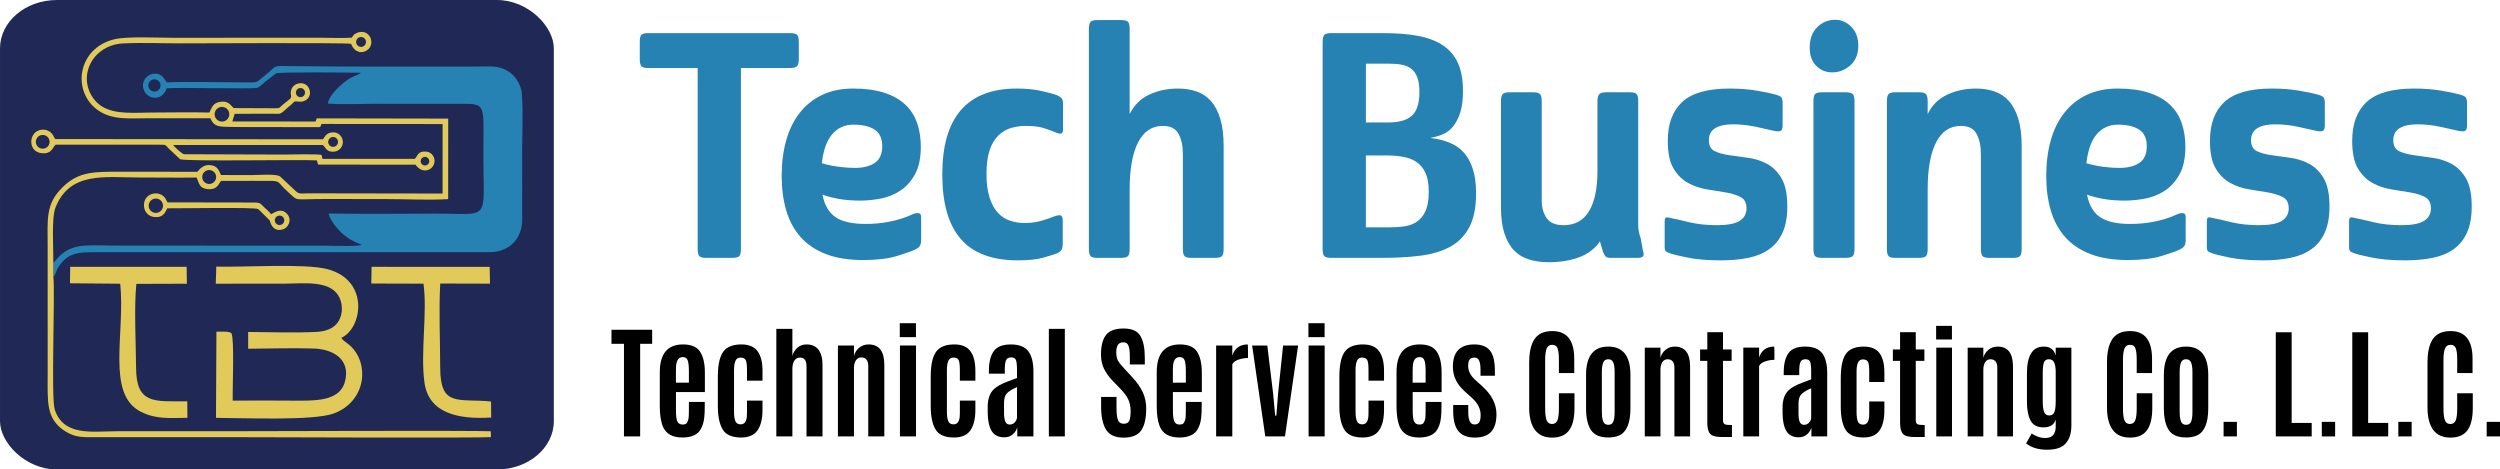 <svg xmlns="http://www.w3.org/2000/svg" xmlns:xlink="http://www.w3.org/1999/xlink" xmlns:xodm="http://www.corel.com/coreldraw/odm/2003" xml:space="preserve" width="123.629mm" height="23.217mm" style="shape-rendering:geometricPrecision; text-rendering:geometricPrecision; image-rendering:optimizeQuality; fill-rule:evenodd; clip-rule:evenodd" viewBox="0 0 52509.51 9861.1"> <defs>  <style type="text/css">       .fil0 {fill:#202856}    .fil1 {fill:#2682B2}    .fil2 {fill:#E1C95A}    .fil4 {fill:black;fill-rule:nonzero}    .fil3 {fill:#2682B2;fill-rule:nonzero}     </style> </defs> <g id="Layer_x0020_1">    <g id="_2090396927248">   <rect class="fil0" x="-0.01" y="-0.02" width="11632.42" height="9861.12" rx="1197.42" ry="1015.08"></rect>   <g>    <path class="fil1" d="M1118.58 5513.94l2.42 294.13c58.27,-36.65 33.85,-95.4 123.56,-224.85 200.18,-288.99 438.96,-284.87 746.3,-285.63 460.2,-1.06 920.65,-0.25 1380.9,-0.21l6904.65 -0.38c414.24,-0.55 689.9,-269.66 691.51,-686.33 1.74,-460.11 -0.21,-920.78 -1.23,-1380.9 -0.59,-264.1 31.3,-1175.03 -21.53,-1358.09 -52.28,-181.32 -166.92,-319.4 -300.75,-391.77 -198.52,-107.37 -358.18,-81.93 -607.75,-81.72 -1368.37,1.02 -2764.77,7.09 -4129.14,-11.72 -169.85,-2.34 -153.97,47.95 -322.37,182 -41.33,32.92 -53.35,41.37 -100.41,82.06 -93.44,80.74 -95.86,80.49 -252.93,80.74 -552.92,0.89 -1201.66,-21.96 -1727.1,-0.68 -70.51,-87.79 -108.31,-203.83 -287.97,-180.98 -113.87,14.48 -223.5,126.32 -213.9,257.01 20.77,282.02 398.1,353.8 495.71,50.12 202.77,-27.31 1819.48,19.2 1911.47,-12.87 40.09,-14.02 124.96,-97.31 156.9,-124.49l231.27 -177.58c66.98,-34.4 1680.5,-16.95 1788.51,-12.91 -58.57,42.05 -157.49,68.59 -226.94,109.28 -182.55,106.82 -471.24,383.11 -469.67,538.35 336.47,22.98 744.73,2.42 1089.32,3.02l1648.61 1.02c611.36,0.08 521.45,-37.33 524.42,1133.74 3.4,1365.27 155.96,1169.04 -1031.68,1172.61 -735.13,2.25 -1481.47,8.83 -2215.71,-2.38 14.27,133.11 197.29,340.85 270.98,408.17 126.53,115.53 239.3,176.73 424.27,251.61 -65.79,37.76 -757.09,15.38 -832.69,15.46 -286.53,0.34 -573.01,0.21 -859.53,-0.25l-3424.04 -0.34c-214.45,-0.55 -662.03,-22.6 -844.88,17.03 -370.75,80.32 -449.92,307.38 -520.55,337.75zm2124.69 -3847.92c71.02,0 128.61,57.59 128.61,128.65 0,71.02 -57.59,128.61 -128.61,128.61 -71.06,0 -128.65,-57.59 -128.65,-128.61 0,-71.06 57.59,-128.65 128.65,-128.65z"></path>    <path class="fil2" d="M1121 5808.07l-2.42 -294.13c7.18,-285.29 -40.43,-930.55 46,-1151.75 300.71,-769.7 1054.91,-633.41 1756.23,-633.96 401.84,-0.25 807.93,7.05 1209.09,0.85 53.3,124.11 55.05,225.96 229.91,242.78 235.9,22.68 231.44,-151.55 294.17,-172.87 211.35,-0.25 422.7,-0.85 634.09,-0.76 108.01,0.04 216.06,0.08 324.07,0.3 301.31,0.59 194.15,15.25 422.91,220.01 252.16,225.66 89.41,160.12 803,161.14 427.41,0.59 854.82,1.83 1282.23,1.83 410.04,0.04 892.28,25.36 1292.89,1.44l0.64 -1691.84 -2758.95 -4.97 -22.81 56.57c-1.06,2.17 -3.14,6.67 -5.39,9.56l-1746.93 -0.81 49.69 -161.31 795.44 -1.32c136.17,1.15 152.1,18.65 233.05,-53.22 49.1,-43.58 93.7,-84.52 143.39,-124.45 93.02,-74.8 51.1,-91.95 172.99,-76.88 185.48,23.02 299.06,-152.39 201.2,-303.77 -82.14,-127.12 -291.37,-101.34 -351.51,36.91 -46.47,106.86 21.66,150.1 -30.92,207.86l-156.56 126.36c-84.61,72.63 -49.35,73.27 -197.29,72.16l-831.63 -3.57c-72.97,-70.72 -118.88,-159.32 -288.31,-129.97 -149.8,25.95 -165.69,112.6 -222.01,223.62 -392.84,-10.58 -800.24,-0.76 -1194.65,-0.34 -380.05,0.38 -776.37,47.61 -1062.01,-128.65 -219.42,-135.41 -406.73,-472.94 -270.6,-830.91 98.54,-259.13 358.18,-473.41 712.32,-491.76 380.65,-19.62 811.79,-1.23 1198.01,-1.27 278.46,-0.08 3475.52,-15.63 3593.12,8.71 108.9,285.51 408.59,179.79 425.2,-15.25 9.64,-113.23 -63.12,-208.16 -154.09,-228.97 -55.17,-12.61 -111.11,-2.12 -156.9,19.5 -65.79,30.92 -55.85,37.59 -100.11,95.99 -189.64,14.27 -424.78,1.91 -619.98,2.08l-3142.23 0.42c-312.26,-0.13 -955.52,-32.75 -1222.13,31.09 -779.34,186.67 -902.01,1100.57 -344.46,1491.67 307.17,215.47 674.65,166.5 1087.49,167.43 423.88,0.89 847.77,-0.64 1271.65,0.13 82.1,188.62 193.93,176.86 433.36,182.59 205.53,4.93 414.07,1.78 619.98,2.46 413.31,1.4 826.66,0.85 1239.97,2.17 21.79,-5.73 19.24,-13.8 38.1,-55.6 1.23,-2.76 2.29,-8.03 4.16,-11.77l2542.8 1.87 -0.42 1459.68 -2824.19 -4.71c-125.59,0 -192.49,25.23 -261.25,-47.99l-327.68 -306.49c-74.16,-60.78 -480.93,-28.03 -608.77,-28.33 -210.67,-0.51 -421.68,0.64 -632.26,-1.74 -48.5,-108.48 -80.02,-190.24 -213.85,-206.93 -188.79,-23.66 -266.52,133.24 -281.13,139.23 -525.91,1.15 -1052.15,-1.27 -1578.14,-1.32 -583.03,0 -910.63,-12.95 -1254.96,326.49 -361.75,356.69 -313.58,661.99 -312.65,1269.06 0.85,530.79 -0.08,2122.1 0.25,2652.89 0.34,590.51 -41.45,944.91 374.28,1207.01 216.7,136.64 391.77,120.41 671.72,120.11l3156.29 1.1c247.45,0.68 4868.77,17.58 5108.11,-1.78l-2.93 -123.43c-269.83,-17.8 -4901.26,-1.87 -5175.64,-2l-2663.13 1.1c-511.38,-0.76 -1136.21,118.63 -1321.31,-459.56 -78.79,-246.13 10.87,-2430.46 -27.61,-2789.82zm6462.71 -5030.43c57.3,0 103.76,46.47 103.76,103.76 0,57.34 -46.47,103.81 -103.76,103.81 -57.3,0 -103.76,-46.47 -103.76,-103.81 0,-57.3 46.47,-103.76 103.76,-103.76zm-1272.93 1071.31c52.96,0 95.9,42.98 95.9,95.95 0,52.96 -42.94,95.9 -95.9,95.9 -52.96,0 -95.9,-42.94 -95.9,-95.9 0,-52.96 42.94,-95.95 95.9,-95.95zm-1648.52 396.28c85.16,0 154.22,69.06 154.22,154.22 0,85.16 -69.06,154.22 -154.22,154.22 -85.16,0 -154.22,-69.06 -154.22,-154.22 0,-85.16 69.06,-154.22 154.22,-154.22zm-268.73 1326.06c80.91,0 146.49,65.62 146.49,146.49 0,80.95 -65.58,146.53 -146.49,146.53 -80.91,0 -146.53,-65.58 -146.53,-146.53 0,-80.87 65.62,-146.49 146.53,-146.49zm-3219.95 -533.04l2170.09 0.93c180.38,-0.72 106.61,2.8 247.54,125.98l189.47 177.33c82.02,54.37 2523.56,5.1 2874.18,26.21l23.7 77.77c0.93,2.59 2.29,7.56 4.46,10.83l2045.1 1.95c156.68,226.3 407.36,100.7 398.57,-88.73 -4.84,-104.95 -82.7,-183.23 -189.18,-187.48 -166.07,-6.67 -159.45,87.5 -225.45,154.05l-1939.46 -0.3 -17.63 -82.27c-86.56,-23.83 -675.03,-7.77 -818.76,-8.15l-2068.71 -6.63c-50.59,-9.3 -211.14,-161.65 -229.87,-193.85l3144.05 0.38c65.11,58.83 75.6,153.5 236.92,138.8 102.06,-9.34 179.83,-91.49 182.98,-195.63 3.23,-108.35 -77.73,-194.06 -168.83,-206.89 -56.49,-7.99 -116.8,4.25 -158.51,32.24 -44.72,29.99 -66.85,85.24 -92.55,110.98l-5622.21 -5.18c-45.15,-65.96 -29.65,-78.83 -90.94,-135.36 -43.75,-40.39 -99.13,-65.2 -175.71,-62.27 -290.65,11.13 -327.77,453.83 -28.29,493.46 239.21,31.64 243.29,-147.6 309.04,-178.18zm-276.84 -203.79c79.72,0 144.37,64.6 144.37,144.32 0,79.72 -64.64,144.37 -144.37,144.37 -79.72,0 -144.37,-64.64 -144.37,-144.37 0,-79.72 64.64,-144.32 144.37,-144.32zm6099.44 43.07c57.13,0 103.42,46.3 103.42,103.42 0,57.13 -46.3,103.42 -103.42,103.42 -57.08,0 -103.38,-46.3 -103.38,-103.42 0,-57.13 46.3,-103.42 103.38,-103.42zm1929.95 417.85c49.78,0 90.09,40.35 90.09,90.09 0,49.74 -40.31,90.04 -90.09,90.04 -49.74,0 -90.04,-40.31 -90.04,-90.04 0,-49.74 40.31,-90.09 90.04,-90.09zm-5412.69 1080.18c227.83,3.65 1839.86,-27.31 1910.07,15.93l241.63 238.91c9,19.11 50.71,256.96 278.8,186.16 110.9,-34.45 191.22,-189.64 96.8,-310.74 -132.43,-169.72 -311.29,-18.86 -344.76,-7.48 -34.45,-41.92 -107.33,-110.01 -148.49,-147.13 -75.82,-68.38 -68.81,-99.13 -216.87,-97.48l-1811.83 -3.1c-37.5,-61.54 -34.53,-84.31 -90.6,-133.37 -128.91,-112.77 -397.68,-52.79 -404.69,184.12 -3.95,135.75 83.67,238.87 207.14,256.07 176.05,24.55 231.48,-72.97 282.79,-181.91zm-240.27 -205.32c83.29,0 150.82,67.53 150.82,150.82 0,83.29 -67.53,150.82 -150.82,150.82 -83.29,0 -150.82,-67.53 -150.82,-150.82 0,-83.29 67.53,-150.82 150.82,-150.82zm2598.35 357.67c54.75,0 99.13,44.38 99.13,99.09 0,54.71 -44.38,99.09 -99.13,99.09 -54.71,0 -99.09,-44.38 -99.09,-99.09 0,-54.71 44.38,-99.09 99.09,-99.09z"></path>    <g>     <path class="fil2" d="M4531.83 5960.08c468.57,-5.31 936.16,-0.93 1402.47,-1.53 434.72,-0.59 964.32,-77.47 1169.89,245.41 96.07,150.87 105.42,375.97 7.86,540.98 -90.3,152.65 -265.33,215.72 -467.89,226.21 -451.87,23.32 -973.7,3.7 -1432.2,1.4l0.76 352.23c452.34,-1.78 925.41,-18.82 1374.23,-4.37 405.45,13.04 776.07,221.07 661.35,684.37 -94.63,382.18 -516.18,412.46 -958.71,410.89 -467.12,-1.61 -934.33,-5.78 -1401.45,-1.44 -8.49,-246.64 39.16,-1290.22 -27.48,-1414.75 -42.94,-47.74 -246.05,-30.71 -315.07,-32.62l-8.92 1809.54c554.92,1.02 2043.86,67.87 2474.84,-92.34 681.27,-253.23 756.66,-1048.03 341.32,-1425.92 -81.51,-74.2 -129.93,-82.91 -183.66,-162.42 440.24,-198.61 599.09,-1200.6 -284.19,-1440.7 -469.42,-127.59 -1762.56,-38.82 -2341.98,-54.96l-11.17 360z"></path>     <path class="fil2" d="M7798.67 5955.11l1095.9 3.23c84.9,609.24 -67.11,1458.71 20.81,2077.88 92.17,648.36 710.11,775.1 1401.58,733.35l-3.36 -336.22c-688.24,-68.72 -1065.7,125.08 -1067.48,-704.97 -1.23,-568.59 -30.96,-1214.1 0.89,-1773.35l1044.55 3.06 -6.54 -352.19 -2480.07 -1.49 -6.29 350.7z"></path>     <path class="fil2" d="M1469.71 5949.89l1055.55 9.51c107.92,1054.83 -304.19,2326.91 441.26,2693.45 323.35,158.98 594.37,123.6 970.05,123.47l-2.8 -346.8c-690.36,-1.87 -1070.54,65.71 -1075.55,-701.07 -3.4,-516.52 -44.38,-1275.82 5.95,-1765.71l1060.94 -3.53 -5.05 -354.91 -2445.83 0.25 -4.5 345.31z"></path>    </g>   </g>   <g>    <path class="fil3" d="M13614.01 1428.42c-74.07,0 -122.03,-13.08 -143.82,-39.2 -21.79,-26.16 -32.66,-76.28 -32.66,-150.36l0 -359.58c0,-74.07 10.87,-123.09 32.66,-147.09 21.79,-23.96 69.74,-35.93 143.82,-35.93l2980.95 0c74.12,0 123.13,11.98 147.13,35.93 23.96,24 35.93,73.01 35.93,147.09l0 359.58c0,74.07 -11.98,124.19 -35.93,150.36 -24,26.12 -73.01,39.2 -147.13,39.2l-1032.87 0 0 3798.14c0,78.41 -11.98,129.63 -35.93,153.58 -24,24 -70.85,35.97 -140.54,35.97l-562.22 0c-65.37,0 -110.05,-11.98 -134,-35.97 -23.96,-23.96 -35.97,-75.18 -35.97,-153.58l0 -3798.14 -1039.41 0z"></path>    <path id="_1" class="fil3" d="M17922 1859.87c252.8,0 469.59,29.43 650.48,88.26 180.85,58.83 327.94,141.65 441.26,248.43 113.32,106.78 196.1,235.35 248.43,385.7 52.28,150.36 78.45,317.02 78.45,500.08 0,239.72 -41.41,433.65 -124.23,581.8 -82.78,148.19 -186.29,262.57 -310.52,343.23 -124.19,80.61 -260.4,135.11 -408.55,163.44 -148.19,28.33 -289.84,42.47 -424.95,42.47 -152.52,0 -291.96,-9.81 -418.36,-29.43 -126.4,-19.58 -252.76,-51.18 -379.16,-94.76 43.58,222.26 136.21,380.22 277.82,473.92 141.65,93.7 349.77,140.54 624.32,140.54 161.27,0 314.86,-13.04 460.88,-39.2 145.98,-26.16 282.19,-63.2 408.55,-111.15 47.95,-21.79 90.47,-40.31 127.51,-55.56 37.04,-15.25 70.8,-22.85 101.3,-22.85 47.95,0 71.91,28.29 71.91,84.95l0 490.31c0,47.95 -9.77,87.16 -29.39,117.65 -19.62,30.54 -55.56,56.66 -107.88,78.45 -60.99,30.54 -184.12,74.12 -369.35,130.78 -185.23,56.62 -421.63,84.95 -709.26,84.95 -305.09,0 -565.49,-41.37 -781.21,-124.19 -215.72,-82.82 -392.24,-200.47 -529.52,-353 -137.27,-152.56 -238.62,-337.75 -303.98,-555.68 -65.37,-217.89 -98.07,-461.94 -98.07,-732.16 0,-274.55 31.6,-524.08 94.8,-748.51 63.2,-224.47 158,-417.3 284.36,-578.53 126.4,-161.27 283.3,-286.57 470.69,-375.89 187.39,-89.36 405.32,-134.05 653.71,-134.05zm0 758.32c-178.69,0 -325.77,66.47 -441.26,199.41 -115.49,132.9 -188.5,336.64 -218.99,611.19 117.69,34.87 237.51,59.93 359.54,75.18 122.03,15.29 233.18,22.89 333.42,22.89 174.31,0 313.79,-34.87 418.36,-104.57 104.61,-69.74 156.9,-187.44 156.9,-353.04 0,-161.23 -53.39,-276.71 -160.17,-346.46 -106.74,-69.74 -256.03,-104.61 -447.8,-104.61z"></path>    <path id="_2" class="fil3" d="M20719.94 3651.06c0,200.47 21.79,367.18 65.37,500.12 43.58,132.9 101.34,238.62 173.25,317.06 71.91,78.45 156.9,134 254.93,166.67 98.07,32.7 199.41,49.06 303.98,49.06 130.78,0 248.43,-15.25 353.04,-45.79 104.57,-30.5 193.93,-60.99 268.01,-91.49 61.03,-21.79 106.78,-29.43 137.27,-22.89 30.54,6.54 45.79,46.85 45.79,120.92l0 477.23c0,60.99 -9.81,104.61 -29.43,130.73 -19.62,26.16 -46.85,47.95 -81.72,65.37 -56.66,21.79 -153.63,52.33 -290.9,91.53 -137.27,39.25 -317.06,58.83 -539.33,58.83 -540.39,0 -940.28,-149.25 -1199.58,-447.8 -259.3,-298.5 -388.97,-750.68 -388.97,-1356.47 0,-1202.85 522.98,-1804.27 1568.93,-1804.27 196.14,0 369.39,17.46 519.75,52.33 150.36,34.87 256.03,63.16 317.02,84.99 47.95,21.79 81.72,44.64 101.34,68.64 19.62,23.96 29.43,62.1 29.43,114.38l0 536.06c0,39.2 -8.75,66.47 -26.16,81.72 -17.46,15.25 -54.49,11.98 -111.15,-9.81 -82.78,-34.87 -172.14,-67.53 -268.01,-98.07 -95.86,-30.5 -222.26,-45.74 -379.16,-45.74 -104.61,0 -205.91,14.14 -303.98,42.47 -98.07,28.33 -186.29,79.55 -264.74,153.63 -78.45,74.12 -140.59,176.52 -186.33,307.25 -45.74,130.73 -68.64,298.55 -68.64,503.35z"></path>    <path id="_3" class="fil3" d="M22870.67 611.28c0,-78.45 12.02,-129.67 35.97,-153.63 23.96,-23.96 68.64,-35.97 134,-35.97l509.89 0c69.74,0 116.59,12.02 140.59,35.97 23.96,23.96 35.93,75.18 35.93,153.63l0 1784.65c91.53,-187.39 228.8,-323.56 411.86,-408.55 183.02,-84.99 383.49,-127.51 601.42,-127.51 139.44,0 268.01,19.62 385.66,58.87 117.69,39.2 219.04,105.67 303.98,199.37 84.99,93.7 151.46,217.89 199.41,372.62 47.91,154.73 71.91,347.56 71.91,578.53l0 2157.31c0,78.41 -11.98,129.63 -35.97,153.58 -23.96,24 -70.8,35.97 -140.54,35.97l-503.35 0c-69.74,0 -116.59,-11.98 -140.54,-35.97 -24,-23.96 -35.97,-75.18 -35.97,-153.58l0 -1987.33c0,-174.31 -30.5,-317.06 -91.53,-428.17 -60.99,-111.15 -169.94,-166.71 -326.83,-166.71 -230.97,0 -405.32,115.49 -522.98,346.46 -117.69,231.01 -176.52,560.01 -176.52,987.12l0 1248.63c0,78.41 -11.98,129.63 -35.93,153.58 -24,24 -70.85,35.97 -140.59,35.97l-509.89 0c-65.37,0 -110.05,-11.98 -134,-35.97 -23.96,-23.96 -35.97,-75.18 -35.97,-153.58l0 -4615.29z"></path>    <path id="_4" class="fil3" d="M30728.42 1912.2c0,183.02 -19.62,334.48 -58.83,454.34 -39.25,119.82 -89.36,216.78 -150.36,290.9 -61.03,74.07 -132.94,128.57 -215.72,163.44 -82.82,34.83 -165.6,58.83 -248.43,71.91l0 6.5c143.82,17.46 274.55,50.12 392.24,98.07 117.65,47.95 216.83,116.59 297.44,205.91 80.61,89.36 143.82,203.75 189.56,343.23 45.79,139.44 68.64,311.59 68.64,516.43 0,296.34 -47.91,533.89 -143.82,712.58 -95.86,178.64 -229.87,314.86 -402.01,408.55 -172.14,93.7 -379.16,155.79 -621.05,186.33 -241.89,30.5 -506.62,45.74 -794.3,45.74l-1091.69 0c-65.37,0 -110.05,-11.98 -134,-35.97 -24,-23.96 -35.97,-75.18 -35.97,-153.58l0 -4340.74c0,-78.45 11.98,-129.63 35.97,-153.63 23.96,-23.96 68.64,-35.93 134,-35.93l1111.32 0c278.92,0 521.91,19.62 728.93,58.83 206.97,39.25 380.22,105.67 519.7,199.37 139.44,93.7 244.05,217.93 313.75,372.62 69.74,154.73 104.61,349.77 104.61,585.11zm-2039.62 2863.3l490.31 0c117.65,0 226.6,-7.65 326.83,-22.89 100.24,-15.25 187.39,-49.06 261.51,-101.34 74.07,-52.28 132.9,-127.46 176.48,-225.53 43.62,-98.07 65.41,-229.87 65.41,-395.51 0,-156.85 -20.73,-284.36 -62.14,-382.39 -41.37,-98.07 -100.24,-175.42 -176.48,-232.07 -76.28,-56.66 -168.87,-95.9 -277.86,-117.69 -108.94,-21.79 -228.76,-32.66 -359.54,-32.66l-444.53 0 0 1510.1zm0 -2203.05l464.15 0c235.35,0 404.22,-49.06 506.62,-147.09 102.45,-98.07 153.63,-260.4 153.63,-487.04 0,-126.36 -14.14,-228.8 -42.47,-307.25 -28.33,-78.45 -69.74,-139.44 -124.23,-183.02 -54.45,-43.58 -122.03,-73.01 -202.64,-88.26 -80.61,-15.25 -171.04,-22.89 -271.28,-22.89l-483.77 0 0 1235.55z"></path>    <path id="_5" class="fil3" d="M32382.33 4206.74c0,152.52 34.87,277.82 104.61,375.89 69.74,98.07 187.39,147.09 353,147.09 239.72,0 418.41,-98.07 536.06,-294.17 117.69,-196.1 176.52,-477.23 176.52,-843.31l0 -1464.31c0,-74.12 13.08,-124.23 39.2,-150.36 26.16,-26.16 74.12,-39.25 143.82,-39.25l503.4 0c69.7,0 115.49,13.08 137.27,39.25 21.79,26.12 32.66,76.24 32.66,150.36l0 2588.71c0,52.33 4.37,101.34 13.08,147.09 8.71,45.79 21.79,92.63 39.25,140.54l45.74 254.97c21.79,65.37 21.79,107.88 0,127.46 -21.79,19.62 -56.66,29.43 -104.61,29.43l-575.26 0c-43.58,0 -75.18,-7.65 -94.8,-22.89 -19.58,-15.25 -40.31,-49.01 -62.1,-101.3l-65.37 -222.26c-108.94,156.9 -257.13,269.11 -444.53,336.64 -187.39,67.58 -398.78,101.34 -634.13,101.34 -143.82,0 -277.82,-18.52 -402.01,-55.56 -124.23,-37.08 -229.91,-99.18 -317.06,-186.33 -87.16,-87.16 -155.79,-205.91 -205.91,-356.27 -50.12,-150.36 -75.18,-336.69 -75.18,-558.95l0 -2222.63c0,-74.12 11.98,-124.23 35.93,-150.36 24,-26.16 70.85,-39.25 140.54,-39.25l509.94 0c65.37,0 110.01,13.08 134,39.25 23.96,26.12 35.93,76.24 35.93,150.36l0 2078.82z"></path>    <path id="_6" class="fil3" d="M37442.15 2637.81c0,60.99 -14.14,98.07 -42.47,111.11 -28.33,13.08 -73.01,13.08 -134,0 -95.9,-21.79 -223.37,-50.12 -382.43,-84.95 -159.06,-34.87 -321.44,-52.33 -487.04,-52.33 -161.23,0 -285.46,27.27 -372.62,81.72 -87.16,54.49 -130.73,138.38 -130.73,251.7 0,113.32 40.31,189.56 120.92,228.8 80.66,39.2 181.96,67.53 303.98,84.99 122.03,17.41 254.97,35.93 398.78,55.56 143.82,19.62 276.76,62.1 398.78,127.46 122.03,65.37 223.33,166.71 303.98,303.98 80.61,137.27 120.92,334.48 120.92,591.61 0,217.93 -32.7,399.89 -98.07,545.87 -65.37,145.98 -159.06,262.57 -281.09,349.73 -122.03,87.2 -269.11,148.19 -441.26,183.06 -172.14,34.87 -362.81,52.28 -571.99,52.28 -278.92,0 -514.27,-19.58 -706.04,-58.83 -191.77,-39.2 -315.96,-69.74 -372.62,-91.53 -47.95,-17.41 -77.34,-33.77 -88.26,-49.01 -10.87,-15.25 -16.35,-38.14 -16.35,-68.64l0 -549.14c0,-47.95 8.75,-75.18 26.16,-81.72 17.41,-6.54 41.41,-5.44 71.91,3.27 108.94,21.79 248.43,53.39 418.36,94.8 169.98,41.41 363.91,62.1 581.84,62.1 222.26,0 381.33,-30.5 477.19,-91.53 95.9,-60.99 143.82,-148.15 143.82,-261.47 0,-113.32 -40.31,-191.77 -120.92,-235.35 -80.61,-43.58 -183.06,-76.28 -307.25,-98.07 -124.19,-21.79 -257.13,-43.58 -398.78,-65.37 -141.61,-21.79 -274.55,-66.47 -398.74,-134 -124.23,-67.58 -226.64,-168.87 -307.25,-303.98 -80.61,-135.11 -120.96,-329.04 -120.96,-581.8 0,-357.37 101.34,-629.75 303.98,-817.15 202.68,-187.44 535,-281.13 996.94,-281.13 209.18,0 402.05,15.25 578.53,45.79 176.52,30.5 301.82,56.66 375.89,78.45 52.33,13.08 91.53,29.39 117.69,49.01 26.16,19.62 39.2,62.1 39.2,127.46l0 477.23z"></path>    <path id="_7" class="fil3" d="M38089.32 2127.92c0,-78.45 12.02,-129.67 35.97,-153.63 23.96,-24 70.8,-35.97 140.54,-35.97l503.35 0c69.74,0 117.69,11.98 143.86,35.97 26.12,23.96 39.2,75.18 39.2,153.63l0 3098.65c0,78.41 -13.08,129.63 -39.2,153.58 -26.16,24 -74.12,35.97 -143.86,35.97l-503.35 0c-69.74,0 -116.59,-11.98 -140.54,-35.97 -23.96,-23.96 -35.97,-75.18 -35.97,-153.58l0 -3098.65zm-78.41 -1124.4c0,-183.06 52.28,-326.88 156.85,-431.49 104.61,-104.57 231.01,-156.85 379.16,-156.85 126.4,0 238.62,49.01 336.69,147.09 98.07,98.03 147.09,229.87 147.09,395.47 0,178.69 -55.56,317.06 -166.71,415.14 -111.11,98.07 -238.62,147.09 -382.43,147.09 -130.73,0 -241.89,-45.79 -333.37,-137.27 -91.53,-91.53 -137.27,-217.93 -137.27,-379.16z"></path>    <path id="_8" class="fil3" d="M41187.97 2644.35c-230.97,0 -405.32,115.49 -522.98,346.46 -117.69,231.01 -176.52,560.01 -176.52,987.12l0 1248.63c0,78.41 -11.98,129.63 -35.93,153.58 -24,24 -70.85,35.97 -140.59,35.97l-509.89 0c-65.37,0 -110.05,-11.98 -134,-35.97 -23.96,-23.96 -35.97,-75.18 -35.97,-153.58l0 -3098.65c0,-74.12 12.02,-124.23 35.97,-150.36 23.96,-26.16 68.64,-39.25 134,-39.25l509.89 0c69.74,0 116.59,13.08 140.59,39.25 23.96,26.12 35.93,76.24 35.93,150.36l0 268.01c91.53,-187.39 228.8,-323.56 411.86,-408.55 183.02,-84.99 383.49,-127.51 601.42,-127.51 139.44,0 268.01,19.62 385.66,58.87 117.69,39.2 219.04,105.67 303.98,199.37 84.99,93.7 151.46,217.89 199.41,372.62 47.91,154.73 71.91,347.56 71.91,578.53l0 2157.31c0,78.41 -11.98,129.63 -35.97,153.58 -23.96,24 -70.8,35.97 -140.54,35.97l-503.35 0c-69.74,0 -116.59,-11.98 -140.54,-35.97 -24,-23.96 -35.97,-75.18 -35.97,-153.58l0 -1987.33c0,-174.31 -30.5,-317.06 -91.53,-428.17 -60.99,-111.15 -169.94,-166.71 -326.83,-166.71z"></path>    <path id="_9" class="fil3" d="M44482.72 1859.87c252.8,0 469.59,29.43 650.48,88.26 180.85,58.83 327.94,141.65 441.26,248.43 113.32,106.78 196.1,235.35 248.43,385.7 52.28,150.36 78.45,317.02 78.45,500.08 0,239.72 -41.41,433.65 -124.23,581.8 -82.78,148.19 -186.29,262.57 -310.52,343.23 -124.19,80.61 -260.4,135.11 -408.55,163.44 -148.19,28.33 -289.84,42.47 -424.95,42.47 -152.52,0 -291.96,-9.81 -418.36,-29.43 -126.4,-19.58 -252.76,-51.18 -379.16,-94.76 43.58,222.26 136.21,380.22 277.82,473.92 141.65,93.7 349.77,140.54 624.32,140.54 161.27,0 314.86,-13.04 460.88,-39.2 145.98,-26.16 282.19,-63.2 408.55,-111.15 47.95,-21.79 90.47,-40.31 127.51,-55.56 37.04,-15.25 70.8,-22.85 101.3,-22.85 47.95,0 71.91,28.29 71.91,84.95l0 490.31c0,47.95 -9.77,87.16 -29.39,117.65 -19.62,30.54 -55.56,56.66 -107.88,78.45 -60.99,30.54 -184.12,74.12 -369.35,130.78 -185.23,56.62 -421.63,84.95 -709.26,84.95 -305.09,0 -565.49,-41.37 -781.21,-124.19 -215.72,-82.82 -392.24,-200.47 -529.52,-353 -137.27,-152.56 -238.62,-337.75 -303.98,-555.68 -65.37,-217.89 -98.07,-461.94 -98.07,-732.16 0,-274.55 31.6,-524.08 94.8,-748.51 63.2,-224.47 158,-417.3 284.36,-578.53 126.4,-161.27 283.3,-286.57 470.69,-375.89 187.39,-89.36 405.32,-134.05 653.71,-134.05zm0 758.32c-178.69,0 -325.77,66.47 -441.26,199.41 -115.49,132.9 -188.5,336.64 -218.99,611.19 117.69,34.87 237.51,59.93 359.54,75.18 122.03,15.29 233.18,22.89 333.42,22.89 174.31,0 313.79,-34.87 418.36,-104.57 104.61,-69.74 156.9,-187.44 156.9,-353.04 0,-161.23 -53.39,-276.71 -160.17,-346.46 -106.74,-69.74 -256.03,-104.61 -447.8,-104.61z"></path>    <path id="_10" class="fil3" d="M48829.96 2637.81c0,60.99 -14.14,98.07 -42.47,111.11 -28.33,13.08 -73.01,13.08 -134,0 -95.9,-21.79 -223.37,-50.12 -382.43,-84.95 -159.06,-34.87 -321.44,-52.33 -487.04,-52.33 -161.23,0 -285.46,27.27 -372.62,81.72 -87.16,54.49 -130.73,138.38 -130.73,251.7 0,113.32 40.31,189.56 120.92,228.8 80.66,39.2 181.96,67.53 303.98,84.99 122.03,17.41 254.97,35.93 398.78,55.56 143.82,19.62 276.76,62.1 398.78,127.46 122.03,65.37 223.33,166.71 303.98,303.98 80.61,137.27 120.92,334.48 120.92,591.61 0,217.93 -32.7,399.89 -98.07,545.87 -65.37,145.98 -159.06,262.57 -281.09,349.73 -122.03,87.2 -269.11,148.19 -441.26,183.06 -172.14,34.87 -362.81,52.28 -571.99,52.28 -278.92,0 -514.27,-19.58 -706.04,-58.83 -191.77,-39.2 -315.96,-69.74 -372.62,-91.53 -47.95,-17.41 -77.34,-33.77 -88.26,-49.01 -10.87,-15.25 -16.35,-38.14 -16.35,-68.64l0 -549.14c0,-47.95 8.75,-75.18 26.16,-81.72 17.41,-6.54 41.41,-5.44 71.91,3.27 108.94,21.79 248.43,53.39 418.36,94.8 169.98,41.41 363.91,62.1 581.84,62.1 222.26,0 381.33,-30.5 477.19,-91.53 95.9,-60.99 143.82,-148.15 143.82,-261.47 0,-113.32 -40.31,-191.77 -120.92,-235.35 -80.61,-43.58 -183.06,-76.28 -307.25,-98.07 -124.19,-21.79 -257.13,-43.58 -398.78,-65.37 -141.61,-21.79 -274.55,-66.47 -398.74,-134 -124.23,-67.58 -226.64,-168.87 -307.25,-303.98 -80.61,-135.11 -120.96,-329.04 -120.96,-581.8 0,-357.37 101.34,-629.75 303.98,-817.15 202.68,-187.44 535,-281.13 996.94,-281.13 209.18,0 402.05,15.25 578.53,45.79 176.52,30.5 301.82,56.66 375.89,78.45 52.33,13.08 91.53,29.39 117.69,49.01 26.16,19.62 39.2,62.1 39.2,127.46l0 477.23z"></path>    <path id="_11" class="fil3" d="M51817.45 2637.81c0,60.99 -14.14,98.07 -42.47,111.11 -28.33,13.08 -73.01,13.08 -134,0 -95.9,-21.79 -223.37,-50.12 -382.43,-84.95 -159.06,-34.87 -321.44,-52.33 -487.04,-52.33 -161.23,0 -285.46,27.27 -372.62,81.72 -87.16,54.49 -130.73,138.38 -130.73,251.7 0,113.32 40.31,189.56 120.92,228.8 80.66,39.2 181.96,67.53 303.98,84.99 122.03,17.41 254.97,35.93 398.78,55.56 143.82,19.62 276.76,62.1 398.78,127.46 122.03,65.37 223.33,166.71 303.98,303.98 80.61,137.27 120.92,334.48 120.92,591.61 0,217.93 -32.7,399.89 -98.07,545.87 -65.37,145.98 -159.06,262.57 -281.09,349.73 -122.03,87.2 -269.11,148.19 -441.26,183.06 -172.14,34.87 -362.81,52.28 -571.99,52.28 -278.92,0 -514.27,-19.58 -706.04,-58.83 -191.77,-39.2 -315.96,-69.74 -372.62,-91.53 -47.95,-17.41 -77.34,-33.77 -88.26,-49.01 -10.87,-15.25 -16.35,-38.14 -16.35,-68.64l0 -549.14c0,-47.95 8.75,-75.18 26.16,-81.72 17.41,-6.54 41.41,-5.44 71.91,3.27 108.94,21.79 248.43,53.39 418.36,94.8 169.98,41.41 363.91,62.1 581.84,62.1 222.26,0 381.33,-30.5 477.19,-91.53 95.9,-60.99 143.82,-148.15 143.82,-261.47 0,-113.32 -40.31,-191.77 -120.92,-235.35 -80.61,-43.58 -183.06,-76.28 -307.25,-98.07 -124.19,-21.79 -257.13,-43.58 -398.78,-65.37 -141.61,-21.79 -274.55,-66.47 -398.74,-134 -124.23,-67.58 -226.64,-168.87 -307.25,-303.98 -80.61,-135.11 -120.96,-329.04 -120.96,-581.8 0,-357.37 101.34,-629.75 303.98,-817.15 202.68,-187.44 535,-281.13 996.94,-281.13 209.18,0 402.05,15.25 578.53,45.79 176.52,30.5 301.82,56.66 375.89,78.45 52.33,13.08 91.53,29.39 117.69,49.01 26.16,19.62 39.2,62.1 39.2,127.46l0 477.23z"></path>    <polygon class="fil4" points="13105.52,9166.36 13105.52,7221.37 12843.54,7221.37 12843.54,6926.4 13697.64,6926.4 13697.64,7221.37 13445.64,7221.37 13445.64,9166.36 "></polygon>    <path id="_1_0" class="fil4" d="M14331.51 9189.38c-214.62,0 -352.78,-82.1 -414.92,-245.88 -39.08,-104.27 -58.61,-241.55 -58.61,-412.29l0 -711.6c0,-390.16 162.46,-585.2 487.43,-585.2 173.33,0 293.24,51.27 359.71,153.8 66.47,102.96 99.94,248.47 99.94,437.9l0 408.38 -607.37 0 0 375.8c0,132.05 11.72,216.32 34.79,252.38 22.55,36.06 56.87,54.32 102.96,54.32 45.62,0 75.56,-10.87 89.07,-31.73 23.02,-37.33 36.06,-75.6 39.5,-114.68 3.48,-39.12 5.22,-92.55 5.22,-160.29l0 -168.15 333.2 0 0 101.68c0,173.33 -13.46,297.57 -40.82,373.17 -26.93,75.6 -58.23,130.31 -93.82,164.2 -74.75,72.12 -186.84,108.18 -336.26,108.18zm-134.68 -1152.13l272.38 0 0 -244.14c0,-104.27 -8.24,-179.45 -25.19,-224.6 -16.52,-45.62 -49.95,-68.21 -100.79,-68.21 -0.89,0 -1.32,0 -1.32,0 -88.6,0 -135.96,67.32 -142.92,202.43 -1.32,25.19 -2.17,58.66 -2.17,99.05l0 235.47z"></path>    <path id="_2_1" class="fil4" d="M15566.17 9189.38c-190.75,0 -320.21,-56.49 -387.53,-169.43 -67.36,-112.94 -101.21,-276.29 -101.21,-490.06l0 -618.63c0,-277.18 48.63,-464.4 145.09,-561.29 77.34,-76.92 194.19,-115.57 350.15,-115.57 155.96,0 268.94,47.36 338.43,141.61 69.53,94.72 104.27,231.14 104.27,409.27l0 210.24 -325.81 0 0 -221.54c0,-116.46 -10.02,-189.43 -30.88,-218.99 -20.85,-29.52 -56.02,-44.72 -105.12,-44.72 -49.1,0 -84.27,22.17 -105.12,66.47 -20.85,43.88 -31.3,111.66 -31.3,202.43l0 860.21c0,94.25 9.56,163.35 28.67,207.65 19.11,43.88 56.49,66.05 111.66,66.05 75.6,-0.89 118.16,-53.9 128.61,-159.02 2.59,-24.76 3.48,-53.43 3.48,-86.43 0,-8.71 0,-17.84 0,-26.93l0 -226.38 325.81 0 0 193.34c0,186.8 -34.74,330.19 -104.27,430.98 -69.49,100.36 -184.63,150.74 -344.93,150.74z"></path>    <path id="_3_2" class="fil4" d="M16305.97 9166.36l0 -2259.08 337.15 0 0 568.68c17.8,-68.64 53.01,-125.98 105.55,-172.48 52.58,-46.04 116.46,-69.06 191.17,-69.06 110.35,0 193.76,36.48 250.68,109.92 56.91,73.39 85.12,179.83 85.12,318.85l0 1503.18 -335.79 0 0 -1471.45c0,-122.96 -45.19,-184.63 -135.11,-184.63 -51.69,0 -91.66,21.28 -119.48,63.88 -28.24,42.56 -42.13,99.9 -42.13,172.87l0 1419.33 -337.15 0z"></path>    <path id="_4_3" class="fil4" d="M18243.14 7234.41c220.69,0 331.04,142.92 331.04,428.77l0 1503.18 -337.54 0 0 -1482.75c0,-55.17 -12.19,-98.62 -37.38,-129.88 -25.19,-31.3 -61.25,-46.93 -108.6,-46.93 -47.78,0 -85.16,20.43 -112.98,60.82 -27.35,40.86 -41.24,95.57 -41.24,164.2l0 1434.54 -337.15 0 0 -1909.35 337.15 0 0 218.95c16.95,-67.79 53.43,-125.13 109.45,-171.59 56.06,-46.93 121.64,-69.95 197.25,-69.95z"></path>    <path id="_5_4" class="fil4" d="M18902.2 9166.36l0 -1909.35 337.54 0 0 1909.35 -337.54 0zm-3.48 -2084.89l0 -292.81 339.74 0 0 292.81 -339.74 0z"></path>    <path id="_6_5" class="fil4" d="M20037.39 9189.38c-190.75,0 -320.21,-56.49 -387.53,-169.43 -67.36,-112.94 -101.21,-276.29 -101.21,-490.06l0 -618.63c0,-277.18 48.63,-464.4 145.09,-561.29 77.34,-76.92 194.19,-115.57 350.15,-115.57 155.96,0 268.94,47.36 338.43,141.61 69.53,94.72 104.27,231.14 104.27,409.27l0 210.24 -325.81 0 0 -221.54c0,-116.46 -10.02,-189.43 -30.88,-218.99 -20.85,-29.52 -56.02,-44.72 -105.12,-44.72 -49.1,0 -84.27,22.17 -105.12,66.47 -20.85,43.88 -31.3,111.66 -31.3,202.43l0 860.21c0,94.25 9.56,163.35 28.67,207.65 19.11,43.88 56.49,66.05 111.66,66.05 75.6,-0.89 118.16,-53.9 128.61,-159.02 2.59,-24.76 3.48,-53.43 3.48,-86.43 0,-8.71 0,-17.84 0,-26.93l0 -226.38 325.81 0 0 193.34c0,186.8 -34.74,330.19 -104.27,430.98 -69.49,100.36 -184.63,150.74 -344.93,150.74z"></path>    <path id="_7_6" class="fil4" d="M21361.12 8130.22c-106.91,47.78 -179.03,92.55 -216.36,135.11 -37.38,42.13 -56.06,108.18 -56.06,197.25l0 205.06c0,89.07 9.56,152.9 28.24,191.13 18.69,38.69 49.1,58.23 90.81,58.23 42.13,0 76.45,-14.36 103.38,-42.6 26.5,-28.67 43.45,-60.82 49.99,-96.41l0 -647.76zm-265.88 1055.25c-124.7,0 -213.77,-44.72 -267.2,-134.26 -53.43,-89.49 -81.25,-218.48 -82.53,-386.21l0 -122.49c0,-162.93 43.88,-286.31 132.05,-370.16 56.91,-55.17 153.37,-108.6 288.9,-160.29 24.76,-9.56 58.66,-22.17 102.53,-38.23 43.88,-16.1 74.29,-27.82 92.12,-34.32l0 -166.84c0,-103.38 -7.39,-173.76 -22.17,-210.71 -14.78,-36.91 -48.67,-55.17 -101.68,-55.17 -52.96,0 -88.6,19.54 -106.44,58.23 -17.8,39.08 -26.5,105.12 -26.5,197.67l0 85.16 -333.63 0 0 -57.38c0,-180.72 33.89,-318.42 101.21,-413.56 67.36,-95.14 187.27,-142.5 358.86,-142.5 172.02,0 294.13,47.36 366.67,142.5 72.54,95.14 108.6,237.64 108.6,427.5l0 1361.95 -339.74 0 0 -189.86c-16.95,58.66 -49.52,108.18 -97.31,148.57 -47.78,40.43 -106.01,60.4 -173.76,60.4z"></path>    <polygon id="_8_7" class="fil4" points="22029.69,9166.36 22029.69,6907.28 22365.53,6907.28 22365.53,9166.36 "></polygon>    <path id="_9_8" class="fil4" d="M23127.54 8536.44l0 -199.84 323.22 0 0 225.02c0,124.7 10.87,212.45 32.15,262.83 20.85,50.84 60.82,76.03 119.48,76.03 58.61,0 97.31,-20.85 116.42,-62.56 19.11,-41.71 28.67,-109.45 28.67,-203.75 0,-93.82 -16.95,-175.92 -50.84,-246.3 -33.89,-69.95 -87.75,-142.97 -161.61,-219.42l-165.52 -170.74c-77.34,-80.36 -137.27,-163.78 -180.3,-250.68 -42.56,-86.43 -64.26,-186.37 -64.26,-300.16 0,-185.1 35.59,-322.37 106.86,-412.29 71.65,-89.96 194.19,-135.11 367.95,-135.11 173.8,0 291.54,52.54 353.21,157.24 61.67,104.7 92.55,257.64 92.55,458.8l0 139.02 -314.56 0 0 -160.76c0,-108.6 -9.56,-186.37 -28.24,-233.26 -18.65,-47.36 -54.28,-70.85 -107.29,-70.85 -53.01,0 -91.23,17.84 -114.68,53.43 -23.49,35.64 -34.79,89.07 -34.79,160.34 0,71.23 11.77,128.14 35.64,170.74 23.45,42.56 66.47,96.88 128.61,162.89l184.21 199.84c92.51,99.94 162.46,201.58 209.39,304.11 47.36,102.53 70.8,214.62 70.8,336.26 0,209.39 -35.17,364.08 -105.59,464.4 -70.38,99.94 -193.72,150.31 -369.69,150.31 -176.39,0 -298.89,-56.02 -367.95,-167.69 -69.1,-111.62 -103.85,-274.12 -103.85,-487.85z"></path>    <path id="_10_9" class="fil4" d="M24769.31 9189.38c-214.62,0 -352.78,-82.1 -414.92,-245.88 -39.08,-104.27 -58.61,-241.55 -58.61,-412.29l0 -711.6c0,-390.16 162.46,-585.2 487.43,-585.2 173.33,0 293.24,51.27 359.71,153.8 66.47,102.96 99.94,248.47 99.94,437.9l0 408.38 -607.37 0 0 375.8c0,132.05 11.72,216.32 34.79,252.38 22.55,36.06 56.87,54.32 102.96,54.32 45.62,0 75.56,-10.87 89.07,-31.73 23.02,-37.33 36.06,-75.6 39.5,-114.68 3.48,-39.12 5.22,-92.55 5.22,-160.29l0 -168.15 333.2 0 0 101.68c0,173.33 -13.46,297.57 -40.82,373.17 -26.93,75.6 -58.23,130.31 -93.82,164.2 -74.75,72.12 -186.84,108.18 -336.26,108.18zm-134.68 -1152.13l272.38 0 0 -244.14c0,-104.27 -8.24,-179.45 -25.19,-224.6 -16.52,-45.62 -49.95,-68.21 -100.79,-68.21 -0.89,0 -1.32,0 -1.32,0 -88.6,0 -135.96,67.32 -142.92,202.43 -1.32,25.19 -2.17,58.66 -2.17,99.05l0 235.47z"></path>    <path id="_11_10" class="fil4" d="M26207.72 7234.41c3.48,0 5.22,71.23 5.22,213.73l-1.32 71.27c-67.79,0 -134.68,11.3 -199.84,34.32 -65.62,23.02 -108.18,55.6 -128.61,98.16l0 1514.47 -339.74 0 0 -1909.35 339.74 0 0 212.88c22.17,-74.75 60.82,-132.52 116.42,-173.8 55.64,-41.24 125.13,-61.67 208.12,-61.67z"></path>    <polygon id="_12" class="fil4" points="26575.71,9166.36 26299.38,7257.01 26617.84,7257.01 26741.23,8272.72 26783.36,8729.73 26808.55,8729.73 26844.18,8271.4 26949.73,7257.01 27265.6,7257.01 26989.27,9166.36 "></polygon>    <path id="_13" class="fil4" d="M27485.4 9166.36l0 -1909.35 337.54 0 0 1909.35 -337.54 0zm-3.48 -2084.89l0 -292.81 339.74 0 0 292.81 -339.74 0z"></path>    <path id="_14" class="fil4" d="M28620.59 9189.38c-190.75,0 -320.21,-56.49 -387.53,-169.43 -67.36,-112.94 -101.21,-276.29 -101.21,-490.06l0 -618.63c0,-277.18 48.63,-464.4 145.09,-561.29 77.34,-76.92 194.19,-115.57 350.15,-115.57 155.96,0 268.94,47.36 338.43,141.61 69.53,94.72 104.27,231.14 104.27,409.27l0 210.24 -325.81 0 0 -221.54c0,-116.46 -10.02,-189.43 -30.88,-218.99 -20.85,-29.52 -56.02,-44.72 -105.12,-44.72 -49.1,0 -84.27,22.17 -105.12,66.47 -20.85,43.88 -31.3,111.66 -31.3,202.43l0 860.21c0,94.25 9.56,163.35 28.67,207.65 19.11,43.88 56.49,66.05 111.66,66.05 75.6,-0.89 118.16,-53.9 128.61,-159.02 2.59,-24.76 3.48,-53.43 3.48,-86.43 0,-8.71 0,-17.84 0,-26.93l0 -226.38 325.81 0 0 193.34c0,186.8 -34.74,330.19 -104.27,430.98 -69.49,100.36 -184.63,150.74 -344.93,150.74z"></path>    <path id="_15" class="fil4" d="M29805.73 9189.38c-214.62,0 -352.78,-82.1 -414.92,-245.88 -39.08,-104.27 -58.61,-241.55 -58.61,-412.29l0 -711.6c0,-390.16 162.46,-585.2 487.43,-585.2 173.33,0 293.24,51.27 359.71,153.8 66.47,102.96 99.94,248.47 99.94,437.9l0 408.38 -607.37 0 0 375.8c0,132.05 11.72,216.32 34.79,252.38 22.55,36.06 56.87,54.32 102.96,54.32 45.62,0 75.56,-10.87 89.07,-31.73 23.02,-37.33 36.06,-75.6 39.5,-114.68 3.48,-39.12 5.22,-92.55 5.22,-160.29l0 -168.15 333.2 0 0 101.68c0,173.33 -13.46,297.57 -40.82,373.17 -26.93,75.6 -58.23,130.31 -93.82,164.2 -74.75,72.12 -186.84,108.18 -336.26,108.18zm-134.68 -1152.13l272.38 0 0 -244.14c0,-104.27 -8.24,-179.45 -25.19,-224.6 -16.52,-45.62 -49.95,-68.21 -100.79,-68.21 -0.89,0 -1.32,0 -1.32,0 -88.6,0 -135.96,67.32 -142.92,202.43 -1.32,25.19 -2.17,58.66 -2.17,99.05l0 235.47z"></path>    <path id="_16" class="fil4" d="M30516.01 7702.73c0,-312.35 150.31,-468.31 450.52,-468.31 149.42,0 258.92,42.56 327.98,127.72 69.1,85.16 103.85,227.23 103.85,425.75l0 104.27 -301.94 0 0 -125.98c0,-86.48 -9.56,-150.78 -29.09,-192.91 -19.54,-41.71 -52.16,-62.99 -97.31,-62.99 -45.62,0 -79.09,13.46 -100.79,39.54 -21.75,26.5 -32.15,71.23 -32.15,135.11 0,100.79 44.72,194.61 134.68,281.09l180.72 164.2c185.91,173.33 278.88,363.61 278.88,571.73 0,162.89 -36.91,285 -110.77,366.21 -73.86,81.68 -188.54,122.54 -343.65,122.54 -155.54,0 -269.79,-44.34 -343.61,-133.37 -73.86,-88.64 -110.81,-230.72 -110.81,-426.65l0 -123.81 316.72 0 0 154.22c0,169.89 43.45,254.59 129.88,254.59 46.04,0 79.09,-15.21 99.47,-45.19 20.43,-29.94 30.41,-81.21 30.41,-153.33 0,-127.29 -58.61,-245.45 -175.5,-354.06 -3.48,-3.06 -30.84,-27.82 -82.1,-73.86 -51.27,-45.62 -81.25,-73.01 -89.92,-81.25 -156.85,-143.35 -235.47,-311.92 -235.47,-505.26z"></path>    <path id="_17" class="fil4" d="M33070.06 8569.82c0,211.31 -37.76,367.44 -113.28,469.25 -75.52,101.43 -193.89,152.31 -355.55,152.31 -161.65,0 -282.58,-54.28 -362.34,-162.46 -79.77,-108.22 -120.07,-263.51 -120.07,-466.7l0 -953.36c0,-325.81 85.29,-529.05 256.28,-610.09 62.78,-30.11 139.14,-44.98 228.68,-44.98 307.17,0 461.18,193.89 461.18,581.67l0 300.8 -322.03 0 0 -279.56c0,-112.85 -9.3,-193.47 -28.41,-241.84 -19.07,-48.38 -56.45,-72.54 -112,-72.54 -55.6,0 -94.21,25.44 -115.83,76.79 -21.24,51.78 -32.24,130.27 -32.24,236.32l0 1021.61c0,117.95 10.58,201.96 31.39,252.46 20.34,50.46 58.1,75.94 112.85,75.94 54.75,0 92.51,-25.91 113.28,-77.22 20.81,-51.35 30.96,-136.21 30.96,-254.59l0 -313.54 327.13 0 0 309.72z"></path>    <path id="_18" class="fil4" d="M33780.69 8922.82c51.35,0 86.14,-22.47 104.82,-67.87 18.65,-44.98 27.99,-112.43 27.99,-201.96l0 -834.09c0,-91.23 -9.34,-159.53 -28.41,-204.93 -19.11,-45.83 -54.32,-68.3 -105.67,-68.3 -51.31,0 -86.52,22.47 -105.63,67.45 -19.07,45.4 -28.84,113.7 -28.84,205.78l0 834.09c0,136.64 22.47,220.65 67.45,251.19 18.26,12.27 40.73,18.65 68.3,18.65zm0 266.01c-175.63,0 -297.4,-52.58 -365.27,-157.79 -68.3,-105.25 -102.28,-257.56 -102.28,-456.55l0 -697.07c0,-398.78 155.71,-597.77 466.27,-597.77 310.57,0 466.27,198.99 466.27,597.77l0 697.07c0,310.99 -80.19,501.91 -240.1,573.18 -61.12,27.18 -136.21,41.16 -224.9,41.16z"></path>    <path id="_19" class="fil4" d="M35175.26 7279.65c215.55,0 323.31,139.57 323.31,418.75l0 1467.97 -329.64 0 0 -1448c0,-53.9 -11.89,-96.33 -36.48,-126.87 -24.63,-30.54 -59.85,-45.83 -106.1,-45.83 -46.64,0 -83.16,19.96 -110.3,59.38 -26.72,39.88 -40.31,93.36 -40.31,160.38l0 1400.94 -329.21 0 0 -1864.67 329.21 0 0 213.85c16.56,-66.17 52.2,-122.2 106.91,-167.6 54.75,-45.83 118.8,-68.3 192.62,-68.3z"></path>    <path id="_20" class="fil4" d="M36153.64 9178.68c-116.25,0 -194.32,-22.09 -233.77,-66.22 -39.88,-44.51 -59.8,-121.3 -59.8,-230.8l0 -1302.49 -151.5 0 0 -238.87 151.5 0 0 -362.72 329.64 0 0 362.72 181.15 0 0 238.87 -181.15 0 0 1245.24c0,44.13 11.04,72.12 33.94,84.86 22.94,12.27 73.82,18.22 153.58,18.22l0 251.19 -223.58 0z"></path>    <path id="_21" class="fil4" d="M37264.78 7279.65c3.4,0 5.1,69.57 5.1,208.76l-1.27 69.57c-66.17,0 -131.54,11 -195.17,33.51 -64.05,22.47 -105.63,54.28 -125.59,95.86l0 1479.01 -331.76 0 0 -1864.67 331.76 0 0 207.91c21.66,-72.97 59.42,-129.42 113.7,-169.72 54.32,-40.31 122.2,-60.23 203.24,-60.23z"></path>    <path id="_22" class="fil4" d="M38041.62 8154.47c-104.36,46.68 -174.82,90.38 -211.31,131.96 -36.48,41.16 -54.71,105.63 -54.71,192.62l0 200.26c0,86.94 9.34,149.34 27.57,186.67 18.26,37.76 47.95,56.83 88.68,56.83 41.16,0 74.67,-13.97 100.96,-41.58 25.91,-27.99 42.43,-59.38 48.8,-94.16l0 -632.6zm-259.64 1030.58c-121.77,0 -208.76,-43.71 -260.96,-131.12 -52.16,-87.41 -79.3,-213.43 -80.57,-377.16l0 -119.65c0,-159.11 42.81,-279.6 128.95,-361.49 55.6,-53.86 149.76,-106.06 282.15,-156.56 24.17,-9.34 57.25,-21.62 100.11,-37.33 42.86,-15.67 72.54,-27.14 89.96,-33.51l0 -162.93c0,-100.96 -7.22,-169.68 -21.62,-205.74 -14.44,-36.06 -47.53,-53.9 -99.3,-53.9 -51.78,0 -86.56,19.11 -103.93,56.87 -17.41,38.18 -25.91,102.66 -25.91,193.04l0 83.12 -325.81 0 0 -55.98c0,-176.52 33.09,-310.99 98.84,-403.92 65.79,-92.89 182.89,-139.14 350.45,-139.14 168.02,0 287.25,46.25 358.09,139.14 70.85,92.93 106.06,232.07 106.06,417.47l0 1330.1 -331.76 0 0 -185.4c-16.56,57.25 -48.38,105.63 -95.06,145.09 -46.64,39.46 -103.51,59 -169.68,59z"></path>    <path id="_23" class="fil4" d="M39140.45 9188.83c-186.25,0 -312.69,-55.13 -378.44,-165.43 -65.75,-110.3 -98.88,-269.83 -98.88,-478.59l0 -604.14c0,-270.68 47.53,-453.53 141.73,-548.16 75.52,-75.09 189.64,-112.85 341.95,-112.85 152.31,0 262.61,46.25 330.49,138.29 67.92,92.51 101.85,225.7 101.85,399.67l0 205.36 -318.21 0 0 -216.4c0,-113.7 -9.77,-184.97 -30.11,-213.81 -20.39,-28.84 -54.75,-43.71 -102.7,-43.71 -47.91,0 -82.27,21.62 -102.66,64.9 -20.34,42.86 -30.54,109.03 -30.54,197.71l0 840.04c0,92.08 9.34,159.53 27.99,202.81 18.69,42.86 55.17,64.47 109.03,64.47 73.82,-0.85 115.4,-52.58 125.59,-155.28 2.55,-24.17 3.4,-52.16 3.4,-84.39 0,-8.49 0,-17.41 0,-26.33l0 -221.03 318.21 0 0 188.79c0,182.42 -33.94,322.46 -101.85,420.87 -67.87,98.03 -180.3,147.21 -336.86,147.21z"></path>    <path id="_24" class="fil4" d="M40202.41 9178.68c-116.25,0 -194.32,-22.09 -233.77,-66.22 -39.88,-44.51 -59.8,-121.3 -59.8,-230.8l0 -1302.49 -151.5 0 0 -238.87 151.5 0 0 -362.72 329.64 0 0 362.72 181.15 0 0 238.87 -181.15 0 0 1245.24c0,44.13 11.04,72.12 33.94,84.86 22.94,12.27 73.82,18.22 153.58,18.22l0 251.19 -223.58 0z"></path>    <path id="_25" class="fil4" d="M40669.54 9166.36l0 -1864.67 329.64 0 0 1864.67 -329.64 0zm-3.4 -2036.05l0 -285.97 331.76 0 0 285.97 -331.76 0z"></path>    <path id="_26" class="fil4" d="M41957.16 7279.65c215.55,0 323.31,139.57 323.31,418.75l0 1467.97 -329.64 0 0 -1448c0,-53.9 -11.89,-96.33 -36.48,-126.87 -24.63,-30.54 -59.85,-45.83 -106.1,-45.83 -46.64,0 -83.16,19.96 -110.3,59.38 -26.72,39.88 -40.31,93.36 -40.31,160.38l0 1400.94 -329.21 0 0 -1864.67 329.21 0 0 213.85c16.56,-66.17 52.2,-122.2 106.91,-167.6 54.75,-45.83 118.8,-68.3 192.62,-68.3z"></path>    <path id="_27" class="fil4" d="M43507.02 8936.41c0,159.11 -38.61,283.85 -116.25,374.19 -77.22,90.38 -208.29,135.36 -392.88,135.36 -184.12,0 -331.34,-44.13 -441.64,-132.81l115.4 -207.86c98.84,63.2 190.92,94.59 276.2,94.59 85.24,0 145.09,-21.62 179.03,-64.47 33.94,-43.28 50.93,-101.43 50.93,-173.97l0 -148.06c-20.81,59.85 -52.62,101.85 -95.06,126.02 -42.86,24.59 -97.14,36.91 -163.78,36.91 -129.8,0 -220.18,-48.38 -270.26,-145.51 -50.03,-97.18 -75.09,-226.13 -75.09,-387.78l0 -600.36c0,-375.47 117.52,-562.99 353,-562.99 1.7,0 3.4,0 5.1,0 128.99,0 211.31,62.35 246.09,187.52l0 -165.48 329.21 0 0 1634.72zm-601.59 -508.28c0,101.81 9.73,176.94 29.26,225.28 19.5,48.8 54.75,72.97 105.63,72.97 50.93,0 86.56,-21.62 106.91,-65.32 20.39,-43.28 30.58,-122.2 30.58,-235.47l0 -610.51c0,-86.99 -10.62,-153.58 -31.86,-199.84 -21.19,-46.68 -58.53,-69.57 -112.43,-69.57 -53.86,0 -88.64,23.74 -104.36,71.27 -15.67,47.53 -23.74,113.28 -23.74,196.86l0 614.34z"></path>    <path id="_28" class="fil4" d="M45206.21 8569.82c0,211.31 -37.76,367.44 -113.28,469.25 -75.52,101.43 -193.89,152.31 -355.55,152.31 -161.65,0 -282.58,-54.28 -362.34,-162.46 -79.77,-108.22 -120.07,-263.51 -120.07,-466.7l0 -953.36c0,-325.81 85.29,-529.05 256.28,-610.09 62.78,-30.11 139.14,-44.98 228.68,-44.98 307.17,0 461.18,193.89 461.18,581.67l0 300.8 -322.03 0 0 -279.56c0,-112.85 -9.3,-193.47 -28.41,-241.84 -19.07,-48.38 -56.45,-72.54 -112,-72.54 -55.6,0 -94.21,25.44 -115.83,76.79 -21.24,51.78 -32.24,130.27 -32.24,236.32l0 1021.61c0,117.95 10.58,201.96 31.39,252.46 20.34,50.46 58.1,75.94 112.85,75.94 54.75,0 92.51,-25.91 113.28,-77.22 20.81,-51.35 30.96,-136.21 30.96,-254.59l0 -313.54 327.13 0 0 309.72z"></path>    <path id="_29" class="fil4" d="M45916.83 8922.82c51.35,0 86.14,-22.47 104.82,-67.87 18.65,-44.98 27.99,-112.43 27.99,-201.96l0 -834.09c0,-91.23 -9.34,-159.53 -28.41,-204.93 -19.11,-45.83 -54.32,-68.3 -105.67,-68.3 -51.31,0 -86.52,22.47 -105.63,67.45 -19.07,45.4 -28.84,113.7 -28.84,205.78l0 834.09c0,136.64 22.47,220.65 67.45,251.19 18.26,12.27 40.73,18.65 68.3,18.65zm0 266.01c-175.63,0 -297.4,-52.58 -365.27,-157.79 -68.3,-105.25 -102.28,-257.56 -102.28,-456.55l0 -697.07c0,-398.78 155.71,-597.77 466.27,-597.77 310.57,0 466.27,198.99 466.27,597.77l0 697.07c0,310.99 -80.19,501.91 -240.1,573.18 -61.12,27.18 -136.21,41.16 -224.9,41.16z"></path>    <polygon id="_30" class="fil4" points="46703.86,9166.36 46703.86,8860.47 46983.47,8860.47 46983.47,9166.36 "></polygon>    <polygon id="_31" class="fil4" points="47800.19,9166.36 47800.19,6978.85 48133.22,6978.85 48133.22,8882.93 48554.52,8882.93 48554.52,9166.36 "></polygon>    <polygon id="_32" class="fil4" points="48767.05,9166.36 48767.05,8860.47 49046.66,8860.47 49046.66,9166.36 "></polygon>    <polygon id="_33" class="fil4" points="49407.3,9166.36 49407.3,6978.85 49740.33,6978.85 49740.33,8882.93 50161.63,8882.93 50161.63,9166.36 "></polygon>    <polygon id="_34" class="fil4" points="50374.16,9166.36 50374.16,8860.47 50653.77,8860.47 50653.77,9166.36 "></polygon>    <path id="_35" class="fil4" d="M51938.03 8569.82c0,211.31 -37.76,367.44 -113.28,469.25 -75.52,101.43 -193.89,152.31 -355.55,152.31 -161.65,0 -282.58,-54.28 -362.34,-162.46 -79.77,-108.22 -120.07,-263.51 -120.07,-466.7l0 -953.36c0,-325.81 85.29,-529.05 256.28,-610.09 62.78,-30.11 139.14,-44.98 228.68,-44.98 307.17,0 461.18,193.89 461.18,581.67l0 300.8 -322.03 0 0 -279.56c0,-112.85 -9.3,-193.47 -28.41,-241.84 -19.07,-48.38 -56.45,-72.54 -112,-72.54 -55.6,0 -94.21,25.44 -115.83,76.79 -21.24,51.78 -32.24,130.27 -32.24,236.32l0 1021.61c0,117.95 10.58,201.96 31.39,252.46 20.34,50.46 58.1,75.94 112.85,75.94 54.75,0 92.51,-25.91 113.28,-77.22 20.81,-51.35 30.96,-136.21 30.96,-254.59l0 -313.54 327.13 0 0 309.72z"></path>    <polygon id="_36" class="fil4" points="52229.91,9166.36 52229.91,8860.47 52509.51,8860.47 52509.51,9166.36 "></polygon>   </g>  </g> </g></svg>
